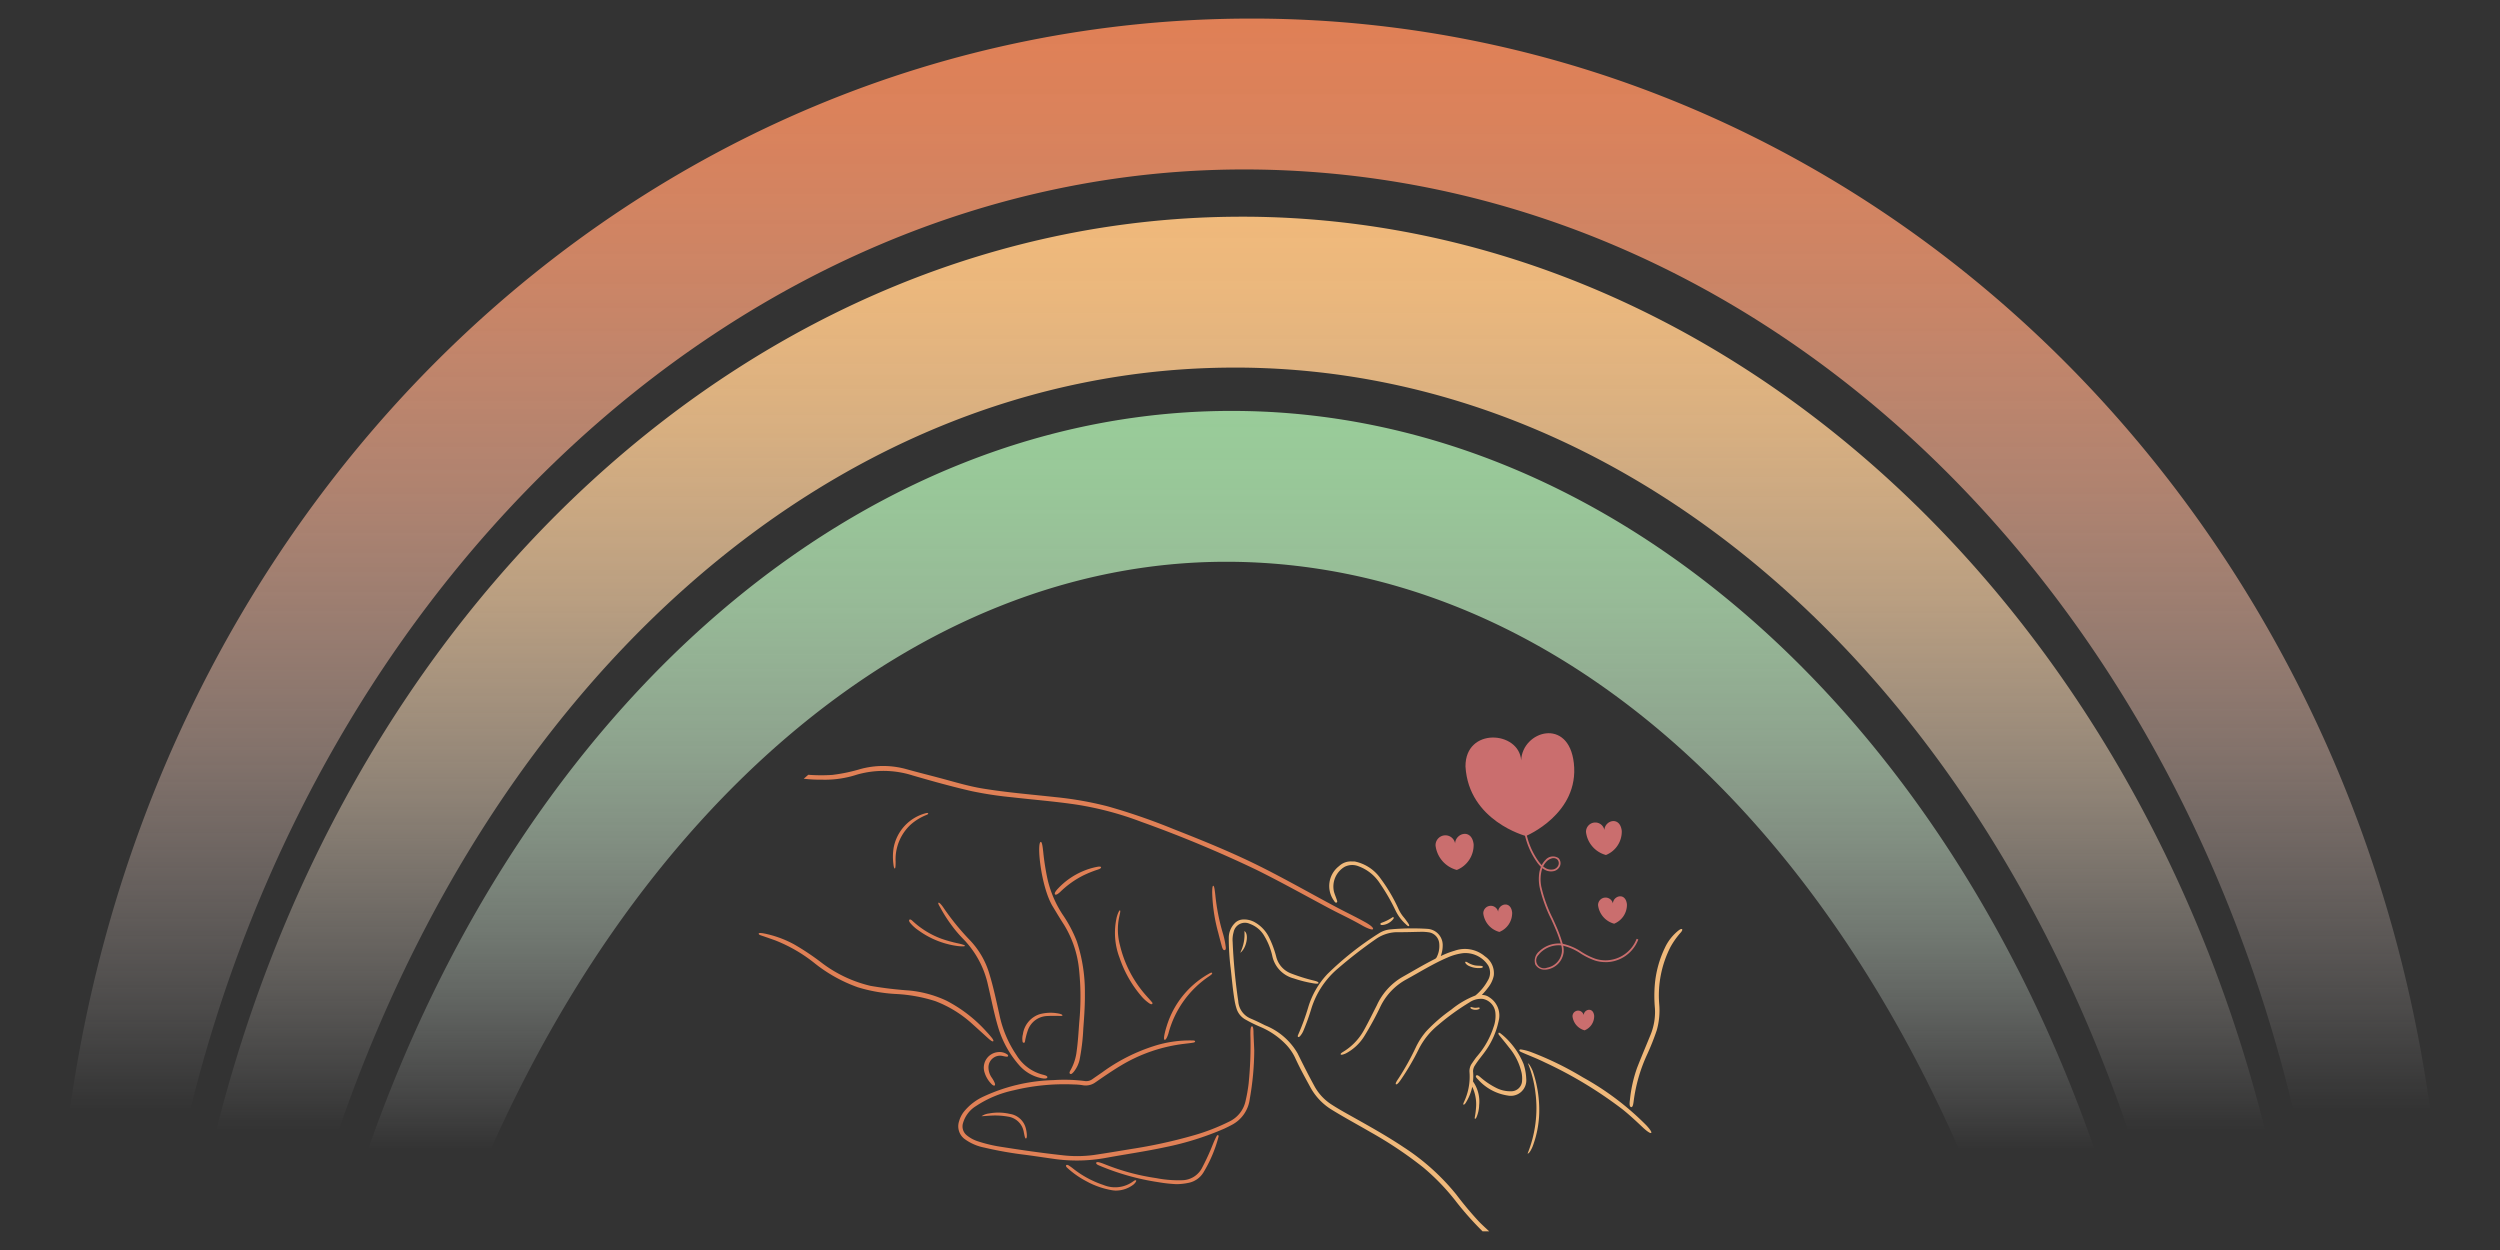 <svg xmlns="http://www.w3.org/2000/svg" xmlns:xlink="http://www.w3.org/1999/xlink" id="bcf3363b-a5a0-4354-9426-e16c14b7241c" data-name="Calque 1" viewBox="0 0 200 100"><rect x="0" y="0" width="200" height="100" fill="#333333" stroke="none"/><defs><style>.af7e119f-41d9-474d-a5b0-6f179bde434a{fill:url(#abc4f958-39bd-4a93-aa17-5b3ff7a6f782);}.b704e23b-9b7f-4212-b9b7-52eb2e4bd87b{fill:url(#a83d7a6c-f320-4ded-aeee-6936ba810a3a);}.b0dff35f-52d4-4605-9c7f-3dacc89a5525{fill:url(#b31d68e8-0342-4d6c-83b1-7ba6de9a4392);}.aa43ee60-696d-4ad9-aa7b-869e9419f7be{fill:#e08056;}.a5d45ec5-c171-43f1-a313-5d266f280ea7{fill:#f0b97b;}.f6592530-eb85-4132-b604-ee1060330270{fill:#ca6e6e;}</style><linearGradient id="abc4f958-39bd-4a93-aa17-5b3ff7a6f782" x1="100" y1="98.508" x2="100" y2="1.492" gradientUnits="userSpaceOnUse"><stop offset="0.1" stop-color="#fff" stop-opacity="0"></stop><stop offset="0.179" stop-color="#fbf0eb" stop-opacity="0.117"></stop><stop offset="0.403" stop-color="#f2c9b7" stop-opacity="0.427"></stop><stop offset="0.606" stop-color="#eaa98d" stop-opacity="0.674"></stop><stop offset="0.779" stop-color="#e5936f" stop-opacity="0.851"></stop><stop offset="0.916" stop-color="#e1855d" stop-opacity="0.96"></stop><stop offset="1" stop-color="#e08056"></stop></linearGradient><linearGradient id="a83d7a6c-f320-4ded-aeee-6936ba810a3a" x1="99.252" y1="98.508" x2="99.252" y2="17.334" gradientUnits="userSpaceOnUse"><stop offset="0.1" stop-color="#fff" stop-opacity="0"></stop><stop offset="0.219" stop-color="#fcf3e8" stop-opacity="0.175"></stop><stop offset="0.433" stop-color="#f8dec2" stop-opacity="0.465"></stop><stop offset="0.625" stop-color="#f5cea3" stop-opacity="0.695"></stop><stop offset="0.79" stop-color="#f2c38d" stop-opacity="0.861"></stop><stop offset="0.92" stop-color="#f1bc80" stop-opacity="0.963"></stop><stop offset="1" stop-color="#f0b97b"></stop></linearGradient><linearGradient id="b31d68e8-0342-4d6c-83b1-7ba6de9a4392" x1="98.506" y1="98.508" x2="98.506" y2="32.874" gradientUnits="userSpaceOnUse"><stop offset="0.1" stop-color="#fff" stop-opacity="0"></stop><stop offset="0.12" stop-color="#fcfdfc" stop-opacity="0.03"></stop><stop offset="0.361" stop-color="#d9ecd9" stop-opacity="0.371"></stop><stop offset="0.578" stop-color="#bedebe" stop-opacity="0.642"></stop><stop offset="0.763" stop-color="#aad4aa" stop-opacity="0.837"></stop><stop offset="0.91" stop-color="#9dce9d" stop-opacity="0.956"></stop><stop offset="1" stop-color="#9c9"></stop></linearGradient></defs><title>Logos_Parent&amp;apos;ez_RVB</title><path class="af7e119f-41d9-474d-a5b0-6f179bde434a" d="M6.158,97.028a4.517,4.517,0,0,0,3.34,1.48,4.454,4.454,0,0,0,4.386-3.6c9.022-47.2,44.993-81.351,85.614-81.351h.384c41.053.218,75.959,33.663,84.885,81.331a4.454,4.454,0,0,0,4.391,3.615H190.5a4.523,4.523,0,0,0,3.337-1.475,4.383,4.383,0,0,0,1.142-3.4c-4.9-52.27-45.485-91.882-94.4-92.142h-.486c-49.181,0-90.006,39.518-95.072,92.131A4.374,4.374,0,0,0,6.158,97.028Z"></path><path class="b704e23b-9b7f-4212-b9b7-52eb2e4bd87b" d="M99.756,17.336l-.422,0c-38.523,0-72.466,31.041-82.643,75.648a4.465,4.465,0,0,0,.875,3.792,4.578,4.578,0,0,0,7.945-1.439c12.049-40.093,40.781-65.93,73.261-65.93h.361c32.312.19,60.838,26.063,72.677,65.913a4.539,4.539,0,0,0,4.353,3.189h1.176a4.573,4.573,0,0,0,3.589-1.729,4.494,4.494,0,0,0,.886-3.816C171.792,48.661,138.047,17.563,99.756,17.336Z"></path><path class="b0dff35f-52d4-4605-9c7f-3dacc89a5525" d="M98.938,32.875c-29.882-.221-57.186,23.26-69.726,59.764a4.344,4.344,0,0,0,.59,3.975,4.462,4.462,0,0,0,3.672,1.894,4.533,4.533,0,0,0,4.218-2.866c12.71-31.3,35.827-50.7,60.383-50.7h.308c24.8.164,47.193,19.129,59.91,50.73a4.447,4.447,0,0,0,4.119,2.834h1.127a4.459,4.459,0,0,0,3.668-1.89,4.341,4.341,0,0,0,.595-3.97C155.465,56.532,128.434,33.07,98.938,32.875Z"></path><path class="aa43ee60-696d-4ad9-aa7b-869e9419f7be" d="M65.8,62.375a11.585,11.585,0,0,1-1.5-.076l.361-.317a13.338,13.338,0,0,0,1.928.01,13.406,13.406,0,0,0,2.235-.466,6.893,6.893,0,0,1,3.631-.008c.9.251,1.8.476,2.7.715,1.138.3,2.265.651,3.431.844,1.963.326,3.946.482,5.922.7a27.886,27.886,0,0,1,4.075.722A49.129,49.129,0,0,1,93.9,66.334c2.412.945,4.81,1.92,7.125,3.088,1.955.987,3.858,2.071,5.79,3.1.873.467,1.5.754,2.366,1.232.474.261.72.48.655.58-.054.084-.461-.068-.848-.289-1.064-.606-1.664-.853-2.745-1.43-1.908-1.018-3.8-2.076-5.736-3.033a97.448,97.448,0,0,0-9.185-3.828,25.742,25.742,0,0,0-5.141-1.376c-1.728-.262-3.472-.394-5.207-.595a29.357,29.357,0,0,1-3.246-.492c-1.586-.365-3.157-.8-4.718-1.256a7.7,7.7,0,0,0-4.464-.062A8.186,8.186,0,0,1,65.8,62.375ZM90.518,91.917c-1.009.166-2.017.337-3.03.485a10.088,10.088,0,0,1-2.575.008c-1.586-.175-3.167-.4-4.742-.651a11.293,11.293,0,0,1-1.975-.466,2.667,2.667,0,0,1-.852-.467.911.911,0,0,1-.3-.986,2.356,2.356,0,0,1,1.032-1.353,8.738,8.738,0,0,1,3.009-1.26,17.134,17.134,0,0,1,4.87-.468,4.583,4.583,0,0,1,.642.055,1.329,1.329,0,0,0,1.052-.237c.664-.459,1.329-.917,2.022-1.333a12.733,12.733,0,0,1,5.081-1.74c.233-.028.467-.053.7-.091.058-.01.156-.034.157-.1s-.107-.072-.174-.075a9.355,9.355,0,0,0-3.138.452,14.4,14.4,0,0,0-4.123,2.1c-.257.179-.517.353-.772.534a.83.83,0,0,1-.625.158,12.811,12.811,0,0,0-2.5-.073A14.111,14.111,0,0,0,78.732,87.7a4.342,4.342,0,0,0-1.63,1.249,2.219,2.219,0,0,0-.374.746,1.273,1.273,0,0,0,.466,1.444,3.915,3.915,0,0,0,1.549.667,29.94,29.94,0,0,0,3.365.59c.737.1,1.47.212,2.206.315a12.872,12.872,0,0,0,4.145-.079c1.595-.293,3.2-.519,4.789-.864a23.343,23.343,0,0,0,4.689-1.475c.2-.091.4-.192.593-.294a2.713,2.713,0,0,0,1.451-2.082,22.806,22.806,0,0,0,.359-3.891c-.032-.707-.036-.807-.059-1.322,0-.076.008-.6-.117-.6s-.134.325-.132.642a30.663,30.663,0,0,1-.142,3.942,12.6,12.6,0,0,1-.257,1.441A2.361,2.361,0,0,1,98.39,89.7a16.376,16.376,0,0,1-2.985,1.153A39.94,39.94,0,0,1,90.518,91.917ZM79.079,83.086c.175.157.321.258.377.215s-.035-.187-.135-.307-.187-.229-.368-.422A11.289,11.289,0,0,0,75.7,80.046a9.031,9.031,0,0,0-2.984-.808,30.631,30.631,0,0,1-3.064-.367,10.382,10.382,0,0,1-3.882-1.821,20.165,20.165,0,0,0-2.257-1.51,8.585,8.585,0,0,0-2.379-.861c-.1-.02-.406-.074-.433,0s.089.122.152.144q.59.2,1.178.412a12.113,12.113,0,0,1,3.193,1.867,11.955,11.955,0,0,0,3.407,1.882,12.743,12.743,0,0,0,2.955.53,12.413,12.413,0,0,1,3.241.577,9.339,9.339,0,0,1,2.975,1.84C78.213,82.3,78.723,82.767,79.079,83.086Zm6.04-9.109a8.394,8.394,0,0,1,1.2,3.538,21,21,0,0,1,.02,4.276c-.057.773-.1,1.548-.208,2.317a3.99,3.99,0,0,1-.473,1.479c-.059.1-.147.249-.051.317s.206-.066.286-.151a2.368,2.368,0,0,0,.51-1.168,16.568,16.568,0,0,0,.262-2.309c.073-.949.138-1.9.126-2.852a12.831,12.831,0,0,0-.65-4.128,10.515,10.515,0,0,0-1.155-2.168,8.676,8.676,0,0,1-1.218-2.953,19.82,19.82,0,0,1-.306-1.991c-.038-.35-.089-.848-.2-.83-.334.056,0,3.53.933,5.122C84.5,72.982,84.8,73.484,85.119,73.977Zm-9.058-.046a9.974,9.974,0,0,0,.966,1.154,7.575,7.575,0,0,1,2.019,3.748c.267,1.125.48,2.263.814,3.372a8.118,8.118,0,0,0,1.691,3.031,3.218,3.218,0,0,0,1.648.993,1.879,1.879,0,0,0,.3.053c.108.008.274.005.29-.095s-.129-.155-.362-.213A3.483,3.483,0,0,1,81.314,84.4a8.952,8.952,0,0,1-1.362-3.233c-.249-1.1-.479-2.208-.812-3.29a6.594,6.594,0,0,0-1.534-2.647,19.8,19.8,0,0,1-2.132-2.621c-.065-.1-.312-.435-.393-.39-.064.035.049.223.143.387A11.556,11.556,0,0,0,76.061,73.931Zm21.253,16.99c-.181.333-.306.689-.453,1.037-.207.492-.436.972-.683,1.446a1.829,1.829,0,0,1-1.622,1.014,9.243,9.243,0,0,1-2.06-.169,17.875,17.875,0,0,1-4.12-1.112c-.357-.14-.64-.231-.678-.117s.185.2.25.226a19.555,19.555,0,0,0,4.76,1.335,11.188,11.188,0,0,0,1.43.152,4.916,4.916,0,0,0,.957-.108,1.8,1.8,0,0,0,1.162-.8,10.715,10.715,0,0,0,1.214-2.843c.016-.056.05-.142-.035-.169C97.372,90.8,97.341,90.87,97.314,90.921Zm-6.065-11.3a3.177,3.177,0,0,0,.691.644c.06.038.185.116.242.045s-.034-.144-.08-.2c-.12-.146-.252-.282-.376-.424A9.3,9.3,0,0,1,89.6,75.63a4.811,4.811,0,0,1-.071-2.235c.036-.2.138-.539.068-.565s-.211.358-.256.536a5.6,5.6,0,0,0,.225,3.26A9.288,9.288,0,0,0,91.249,79.624Zm2.24,3a7.962,7.962,0,0,1,3.233-4.515c.1-.072.3-.191.243-.276-.042-.064-.232.056-.331.114a7.229,7.229,0,0,0-3.307,4.176c-.112.354-.291,1.029-.158,1.065C93.283,83.224,93.43,82.846,93.489,82.628ZM90.66,94.508a2.441,2.441,0,0,1-2.375.294,7.938,7.938,0,0,1-2.459-1.333,3.815,3.815,0,0,0-.319-.226c-.064-.042-.167-.082-.212-.024s.018.146.071.194A7.145,7.145,0,0,0,86.91,94.5,6.514,6.514,0,0,0,89,95.224c.09.012.181.019.23.023a2.334,2.334,0,0,0,1.471-.5c.03-.025.238-.242.19-.305S90.726,94.46,90.66,94.508Zm7.094-18.779c.032.118.1.3.211.283.137-.021.1-.222.081-.346a6.308,6.308,0,0,0-.19-.913,16.435,16.435,0,0,1-.629-3.149c-.037-.292-.077-.743-.166-.743s-.088.478-.083.634a13.311,13.311,0,0,0,.481,3.121C97.552,74.989,97.652,75.359,97.754,75.729ZM71.584,69.48c.068,0,.066-.42.066-.55a3.793,3.793,0,0,1,1.191-2.949,4.358,4.358,0,0,1,1.273-.785c.057-.024.154-.064.14-.12s-.124-.041-.191-.02a3.527,3.527,0,0,0-2.569,2.749,4.5,4.5,0,0,0-.017,1.352C71.482,69.209,71.515,69.481,71.584,69.48Zm13.227,1.88a7.476,7.476,0,0,1,1.853-1.326,9.176,9.176,0,0,1,1.158-.465c.155-.051.283-.118.261-.191s-.189-.059-.388-.016a5.505,5.505,0,0,0-1.018.315,5.869,5.869,0,0,0-2.03,1.4c-.089.095-.333.363-.248.471S84.74,71.426,84.811,71.36Zm-9.524,3.729a6.927,6.927,0,0,1-2.305-1.433c-.06-.056-.17-.137-.23-.076s0,.167.052.239a3.174,3.174,0,0,0,.694.625,6.856,6.856,0,0,0,3.12,1.24c.11.016.565.056.576-.017s-.4-.162-.483-.183A11.123,11.123,0,0,1,75.287,75.089Zm4.843,9.374c.116.014.461.123.507.038s-.048-.143-.1-.176a1.06,1.06,0,0,0-.642-.16,1.248,1.248,0,0,0-1.145,1.582,2.235,2.235,0,0,0,.577.982c.054.057.183.165.256.1s-.04-.316-.229-.6a1.414,1.414,0,0,1-.275-.879A.932.932,0,0,1,80.13,84.463Zm1.776-1.042c.085,0,.086-.09.1-.149a5.309,5.309,0,0,1,.21-.811,1.7,1.7,0,0,1,1.592-1.18c.181-.015.663-.017.839-.01.1,0,.338.03.348-.037.013-.093-.3-.155-.405-.169a3.31,3.31,0,0,0-1.431.075,1.972,1.972,0,0,0-1.327,1.6,1.424,1.424,0,0,0-.036.524C81.8,83.328,81.811,83.423,81.906,83.421ZM80.779,89.11a4.075,4.075,0,0,0-1.654-.033,1.328,1.328,0,0,0-.606.223c.3-.02.568-.043.832-.055a5.934,5.934,0,0,1,1.283.083,1.5,1.5,0,0,1,1.272,1.258c.038.159.082.493.159.493.145,0,.072-.525.011-.771A1.55,1.55,0,0,0,80.779,89.11Z"></path><path class="a5d45ec5-c171-43f1-a313-5d266f280ea7" d="M118.309,97.719c.267.275.55.528.828.789h-.53a24.769,24.769,0,0,1-2.076-2.326,17.64,17.64,0,0,0-2.688-2.8,31.723,31.723,0,0,0-4.173-2.794c-1.03-.6-2.082-1.165-3.1-1.791a4.806,4.806,0,0,1-1.748-1.829c-.472-.87-.8-1.45-1.214-2.348a4.091,4.091,0,0,0-.7-1.03,6.184,6.184,0,0,0-2.046-1.425,10.932,10.932,0,0,1-1.243-.612,1.509,1.509,0,0,1-.695-.863,4.819,4.819,0,0,1-.164-.7c-.138-.823-.208-1.653-.3-2.48a19.345,19.345,0,0,1-.157-2.476,1.656,1.656,0,0,1,.456-1.154.959.959,0,0,1,.63-.318,1.74,1.74,0,0,1,1,.222,2.825,2.825,0,0,1,1.169,1.277,7.942,7.942,0,0,1,.537,1.465,1.917,1.917,0,0,0,1.21,1.357,14.2,14.2,0,0,0,1.834.57c.152.039.358.1.34.188s-.29.043-.364.033a9.653,9.653,0,0,1-1.611-.4,2.36,2.36,0,0,1-1.725-1.815,5.3,5.3,0,0,0-.62-1.556,2.172,2.172,0,0,0-1.167-.991.92.92,0,0,0-1.3.65,2.216,2.216,0,0,0-.08.793,45.633,45.633,0,0,0,.449,4.741,1.614,1.614,0,0,0,.995,1.389c.39.165.771.351,1.149.541a5.255,5.255,0,0,1,2.61,2.256c.429.879.886,1.778,1.354,2.634a4.015,4.015,0,0,0,1.382,1.463c.4.258.812.495,1.227.728,1.529.859,3.067,1.7,4.527,2.678a17.991,17.991,0,0,1,4.2,3.779A27.578,27.578,0,0,0,118.309,97.719Zm-.466-11.239a3.766,3.766,0,0,0,0-.78.89.89,0,0,1,.167-.492c.259-.415.586-.779.864-1.18a6.419,6.419,0,0,0,1.022-2.368,1.72,1.72,0,0,0-.744-1.872,1,1,0,0,0-.607-.191,6.338,6.338,0,0,0,.5-.584,2.321,2.321,0,0,0,.455-.947,1.621,1.621,0,0,0-.7-1.555,2.462,2.462,0,0,0-2.422-.456,6.888,6.888,0,0,0-1.117.432,2.477,2.477,0,0,0,.155-.916,1.3,1.3,0,0,0-1.231-1.263,18.976,18.976,0,0,0-2.949.043,2.018,2.018,0,0,0-.934.323,24.512,24.512,0,0,0-4.117,3.258,6.669,6.669,0,0,0-1.538,2.687,18.449,18.449,0,0,1-.794,2.161c-.029.06-.053.145,0,.176s.117-.028.159-.074a1.663,1.663,0,0,0,.287-.485,17.944,17.944,0,0,0,.621-1.747,6.878,6.878,0,0,1,2.149-3.2,36.178,36.178,0,0,1,3-2.324,3.02,3.02,0,0,1,1.778-.552c.619.006,1.239-.019,1.858-.029a3.559,3.559,0,0,1,.546.034.982.982,0,0,1,.887.895,1.978,1.978,0,0,1-.21,1.115.356.356,0,0,1-.191.156c-.89.451-1.744.966-2.614,1.454a5.025,5.025,0,0,0-1.978,2.228c-.341.666-.667,1.34-1.033,1.994a4.663,4.663,0,0,1-1.577,1.674c-.1.066-.311.173-.28.253s.294-.016.421-.08A3.831,3.831,0,0,0,109.14,82.9a25.155,25.155,0,0,0,1.314-2.415,4.9,4.9,0,0,1,2.035-2.121c1.095-.6,2.158-1.267,3.311-1.761a4.39,4.39,0,0,1,1.255-.351,2.175,2.175,0,0,1,2.009,1,1.184,1.184,0,0,1-.043,1.194,4.042,4.042,0,0,1-.932,1.146.292.292,0,0,1-.1.065,6.976,6.976,0,0,0-1.879,1.108,12.778,12.778,0,0,0-2.008,1.737,5.676,5.676,0,0,0-.846,1.306,20.888,20.888,0,0,1-1.368,2.456c-.072.108-.289.41-.216.473.093.08.321-.249.406-.373a20.068,20.068,0,0,0,1.41-2.408,5.9,5.9,0,0,1,1.562-1.951,18.731,18.731,0,0,1,2.5-1.809,1.636,1.636,0,0,1,1.075-.284,1.248,1.248,0,0,1,1.006,1.1,2.581,2.581,0,0,1-.14,1.133,6.731,6.731,0,0,1-1.317,2.35c-.151.178-.278.376-.412.567a1.064,1.064,0,0,0-.2.737,4.74,4.74,0,0,1-.449,2.371c-.028.066-.077.174-.033.2s.129-.069.17-.129a3.93,3.93,0,0,0,.531-1.3,3.293,3.293,0,0,1,.308,1.578,6.649,6.649,0,0,1-.1.832c-.009.051-.026.138.013.153s.092-.07.117-.124a2.578,2.578,0,0,0,.213-.965,2.784,2.784,0,0,0-.453-1.84A.133.133,0,0,1,117.843,86.48ZM134.3,74.423a3.846,3.846,0,0,0-1.124,1.431,8.508,8.508,0,0,0-.792,2.926,10.948,10.948,0,0,0,.009,1.873,4.813,4.813,0,0,1-.337,2.1c-.363.893-.741,1.779-1.091,2.677a10.887,10.887,0,0,0-.565,2.509c-.038.279-.073.606.1.63.126.018.165-.259.194-.478a12.792,12.792,0,0,1,1.069-3.716,19.783,19.783,0,0,0,.773-1.94,5.788,5.788,0,0,0,.2-2.128,8.529,8.529,0,0,1,.9-4.542,6.393,6.393,0,0,1,.835-1.176c.059-.069.143-.193.1-.246C134.511,74.277,134.376,74.369,134.3,74.423Zm-7.664,11.769a25.458,25.458,0,0,0-4.083-2,4.118,4.118,0,0,0-.878-.237c-.165-.009-.179.118,0,.2.475.222,1.154.464,1.919.841a33.315,33.315,0,0,1,6.225,3.765c.569.457,1.1.957,1.632,1.458.156.148.558.49.645.413s-.271-.485-.421-.639A22.289,22.289,0,0,0,126.636,86.192ZM110.4,70.684a15.64,15.64,0,0,1,1.264,2.2,3.5,3.5,0,0,0,.8,1.052c.123.123.206.185.261.143s-.085-.245-.112-.282c-.143-.193-.177-.254-.332-.437a2.891,2.891,0,0,1-.4-.642,13.22,13.22,0,0,0-1.431-2.432,3.343,3.343,0,0,0-1.993-1.35.748.748,0,0,0-.115-.02c-.065,0-.13,0-.2,0a1.368,1.368,0,0,0-1.017.372,2.006,2.006,0,0,0-.416,2.754c.053.083.13.208.213.165.108-.055.03-.185,0-.28-.065-.191-.145-.378-.2-.571a1.838,1.838,0,0,1,.829-2,1.339,1.339,0,0,1,1.1-.067A3.451,3.451,0,0,1,110.4,70.684ZM120.778,83.36a5.113,5.113,0,0,0-.737-.688c-.044-.031-.116-.079-.151-.043s-.008.121.034.173c.265.33.537.655.794.991a4.8,4.8,0,0,1,1.008,2.027,2.239,2.239,0,0,1,.041.622.872.872,0,0,1-.907.86,2.475,2.475,0,0,1-1.149-.264,5.954,5.954,0,0,1-1.263-.845c-.1-.085-.262-.236-.354-.149s.076.242.169.335a3.958,3.958,0,0,0,2.345,1.262,1.242,1.242,0,0,0,1.492-1.328,4.349,4.349,0,0,0-.216-1.2A6.085,6.085,0,0,0,120.778,83.36Zm1.457,1.7a9.164,9.164,0,0,1,.6,2.364,9.428,9.428,0,0,1,0,2.455,9.684,9.684,0,0,1-.629,2.409c.13,0,.277-.279.39-.533a8.218,8.218,0,0,0,.541-2.674,9.594,9.594,0,0,0-.522-3.409C122.548,85.506,122.339,85.088,122.235,85.065ZM99.218,76.223c.489-.339.731-1.494.334-1.737A3.3,3.3,0,0,1,99.218,76.223Zm19.2,1.22c.067,0,.223-.012.207-.11s-.39-.056-.615-.1a1.73,1.73,0,0,1-.54-.2c-.044-.024-.2-.137-.245-.076s.092.222.269.309A1.816,1.816,0,0,0,118.417,77.443Zm-7.082-4.016a3.653,3.653,0,0,1-.767.38c-.059.022-.147.05-.136.118.014.087.108.08.2.073a1.247,1.247,0,0,0,.814-.457c.037-.042.077-.112.036-.156S111.381,73.4,111.335,73.427Zm7.04,7.222c-.027-.1-.159-.014-.383-.027-.187-.011-.315-.094-.348-.039s.026.1.07.125C118.018,80.869,118.4,80.747,118.375,80.649Z"></path><path class="f6592530-eb85-4132-b604-ee1060330270" d="M123.613,77.574a.842.842,0,0,1-.792-.421.975.975,0,0,1,.314-1.043,2.261,2.261,0,0,1,1.726-.627,10,10,0,0,0-.453-1.242c-.09-.211-.187-.423-.281-.631l-.039-.084a11.323,11.323,0,0,1-.911-2.516,3.43,3.43,0,0,1-.035-1.179,2.173,2.173,0,0,1,.134-.481,2.793,2.793,0,0,1-.367-.446,6.137,6.137,0,0,1-.925-2.12l-.011-.048.141-.037.012.052a6,6,0,0,0,.9,2.071,2.927,2.927,0,0,0,.312.388,1.585,1.585,0,0,1,.3-.412.782.782,0,0,1,1.037-.15.583.583,0,0,1,.127.625.718.718,0,0,1-.48.414l-.007,0a1.025,1.025,0,0,1-.834-.169c-.031-.022-.063-.045-.093-.069a2.9,2.9,0,0,0-.072,1.531,11.19,11.19,0,0,0,.9,2.484h0c.106.231.217.477.321.718a9.943,9.943,0,0,1,.483,1.35c.013.046.026.093.038.14a1.675,1.675,0,0,1,.038.4c0,.028,0,.056,0,.084a1.591,1.591,0,0,1-1.31,1.4A1.226,1.226,0,0,1,123.613,77.574Zm1.083-1.952a2.112,2.112,0,0,0-1.459.59,1.532,1.532,0,0,0-.143.167.628.628,0,0,0,.669,1.038,1.449,1.449,0,0,0,1.188-1.269,1.49,1.49,0,0,0-.03-.44c-.006-.025-.012-.05-.019-.075A2.031,2.031,0,0,0,124.7,75.622Zm-1.245-6.31c.038.031.077.06.117.088a.9.9,0,0,0,.719.148.577.577,0,0,0,.383-.328.429.429,0,0,0-.091-.465.472.472,0,0,0-.445-.082.926.926,0,0,0-.389.227A1.516,1.516,0,0,0,123.451,69.312Z"></path><path class="f6592530-eb85-4132-b604-ee1060330270" d="M128.434,76.969a2.781,2.781,0,0,1-.839-.127,5.611,5.611,0,0,1-1.155-.569,4.2,4.2,0,0,0-1.448-.628h-.039l-.048-.165.111.022a4.291,4.291,0,0,1,1.495.644,5.554,5.554,0,0,0,1.128.557,2.665,2.665,0,0,0,3.272-1.552l.018-.047.137.053-.019.047a2.734,2.734,0,0,1-.329.6,2.792,2.792,0,0,1-2.284,1.169Z"></path><path class="f6592530-eb85-4132-b604-ee1060330270" d="M125.907,61.045c.46,4.06-3.836,5.836-3.836,5.836s-4.576-1.2-4.832-5.56c-.024-3.159,4.276-2.854,4.454-.5C121.792,58.475,125.489,57.356,125.907,61.045Z"></path><path class="f6592530-eb85-4132-b604-ee1060330270" d="M130.154,72.341a1.629,1.629,0,0,1-1.022,1.555,1.749,1.749,0,0,1-1.287-1.481.6.6,0,0,1,1.187-.133C129.058,71.656,130.043,71.358,130.154,72.341Z"></path><path class="f6592530-eb85-4132-b604-ee1060330270" d="M117.891,67.548a2.147,2.147,0,0,1-1.347,2.049,2.307,2.307,0,0,1-1.7-1.953.789.789,0,0,1,1.564-.174C116.446,66.645,117.744,66.252,117.891,67.548Z"></path><path class="f6592530-eb85-4132-b604-ee1060330270" d="M120.972,73a1.629,1.629,0,0,1-1.022,1.555,1.751,1.751,0,0,1-1.287-1.482.6.6,0,0,1,1.187-.132C119.876,72.311,120.861,72.013,120.972,73Z"></path><path class="f6592530-eb85-4132-b604-ee1060330270" d="M129.741,66.474a2.018,2.018,0,0,1-1.265,1.926,2.169,2.169,0,0,1-1.595-1.835.742.742,0,0,1,1.47-.164C128.384,65.626,129.6,65.257,129.741,66.474Z"></path><path class="f6592530-eb85-4132-b604-ee1060330270" d="M127.534,81.261a1.222,1.222,0,0,1-.766,1.166,1.315,1.315,0,0,1-.966-1.111.449.449,0,0,1,.89-.1C126.712,80.747,127.451,80.523,127.534,81.261Z"></path></svg>